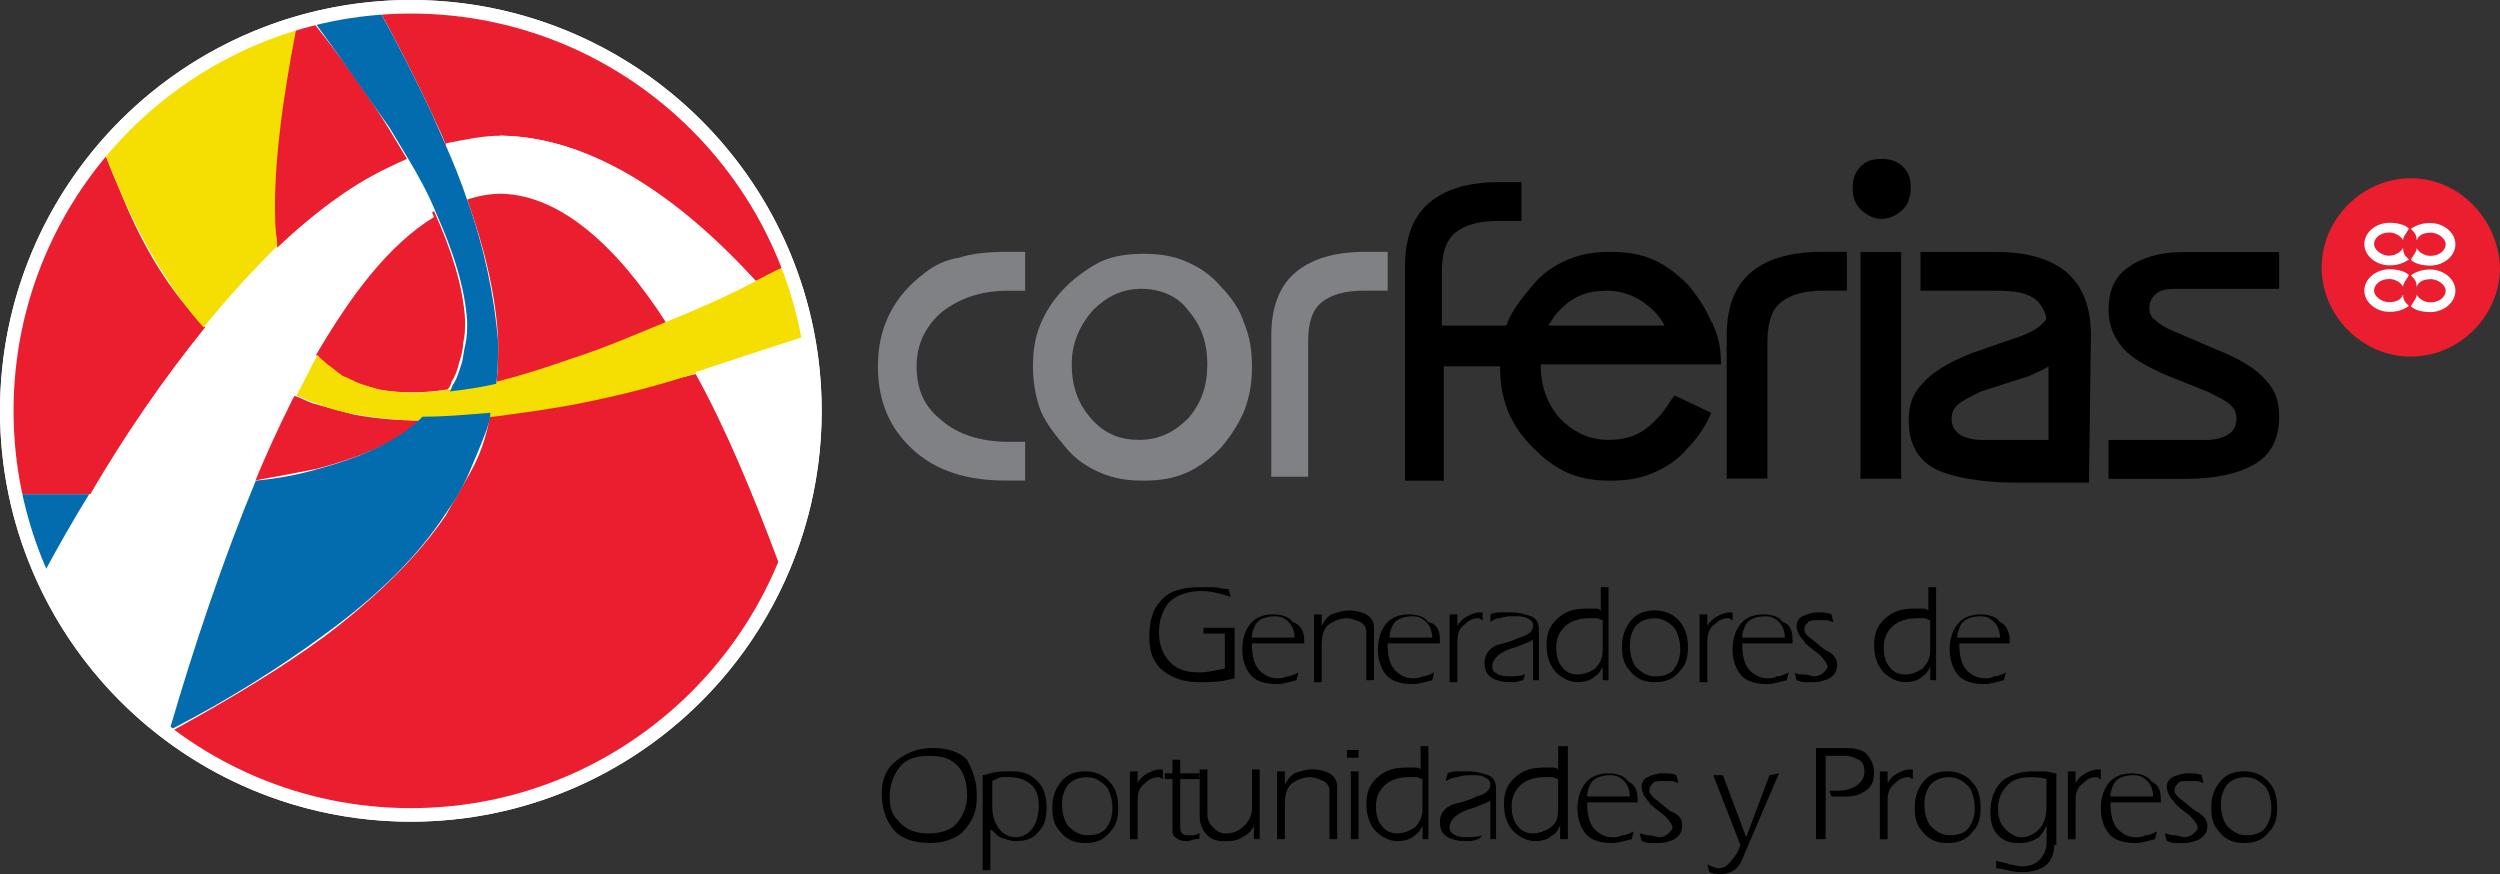 <?xml version="1.0" encoding="UTF-8"?>
<svg id="Layer_2" data-name="Layer 2" xmlns="http://www.w3.org/2000/svg" viewBox="0 0 300.54 105.07">
  <rect x="0" y="0" width="300.54" height="105.07" fill="#333333" stroke="none"/>
  <defs>
    <style>
      .cls-1 {
        fill: #f5df02;
      }

      .cls-2, .cls-3 {
        fill: #eb1e30;
      }

      .cls-3 {
        fill-rule: evenodd;
      }

      .cls-4 {
        fill: #fff;
      }

      .cls-5 {
        fill: #026caf;
      }

      .cls-6 {
        fill: #808184;
      }
    </style>
  </defs>
  <g id="Layer_1-2" data-name="Layer 1">
    <g>
      <circle class="cls-4" cx="49.39" cy="49.39" r="49.39"/>
      <g>
        <path d="M207.58,57.54v-17.24c0-3.26.93-5.82,2.8-7.46,1.86-1.63,4.66-2.56,8.62-2.56h3.03v4.66h-2.8c-2.33,0-3.96.47-5.13,1.4s-1.63,2.56-1.63,4.89v16.31h-4.89Z"/>
        <path d="M222.72,22.6c0-.93.23-1.86.93-2.56s1.4-.93,2.56-.93c.93,0,1.86.23,2.56.93.7.7.93,1.4.93,2.56,0,.93-.23,1.86-.93,2.56-.7.7-1.63,1.16-2.56,1.16s-1.86-.47-2.56-1.16-.93-1.63-.93-2.56"/>
        <rect x="223.66" y="30.29" width="4.89" height="27.26"/>
        <path d="M253.48,52.89h11.65c1.16,0,2.1-.23,2.8-.7.7-.47.93-1.16.93-1.86s-.23-1.16-.7-1.63c-.47-.47-1.4-.93-2.8-1.63l-4.66-1.86c-2.8-1.16-4.66-2.33-5.59-3.49s-1.63-2.56-1.63-4.43c0-2.33.7-3.96,2.33-5.13s3.73-1.86,6.76-1.86h11.42v4.43h-12.81c-.93,0-1.63.23-2.1.7-.47.47-.7.93-.7,1.63,0,.47.23,1.16.7,1.4.47.47,1.16.93,2.33,1.4l4.89,2.1c3.03,1.16,5.13,2.56,6.06,3.73,1.16,1.16,1.63,2.56,1.63,4.43,0,2.56-.93,4.43-2.8,5.59-1.86,1.16-4.66,1.86-8.62,1.86h-9.09v-4.66Z"/>
        <path d="M248.58,32.85c-1.86-1.63-4.66-2.56-8.62-2.56h-9.09v4.66h9.09c2.33,0,3.73.23,4.89,1.16.47.47.93,1.16,1.16,2.1,0,.23-.23.47-.47.7-.47.47-1.16.93-2.33,1.4l-6.06,2.1c-3.03,1.16-5.13,2.56-6.06,3.73-1.16,1.16-1.63,2.56-1.63,4.43,0,2.56.93,4.43,2.8,5.59,1.86,1.16,6.06,1.86,9.78,1.86h9.09l.23-17.71c0-3.26-.93-5.82-2.8-7.46M246.49,52.89h-8.15c-1.16,0-2.1-.23-2.8-.7-.7-.47-.93-1.16-.93-1.86s.23-1.16.7-1.63c.47-.47,1.4-.93,2.8-1.63l5.82-1.86c.93-.47,1.63-.7,2.33-1.16v8.85h.23Z"/>
        <path d="M199.19,50.32c-1.63,1.86-3.49,2.56-5.82,2.56s-4.19-.93-5.82-2.56c-1.63-1.86-2.33-3.96-2.33-6.52h21.67c0-1.63-.23-3.26-.93-4.66q0-.23-.23-.47c-.7-1.63-1.63-3.03-2.8-4.43-1.16-1.16-2.56-2.33-4.19-3.03-1.63-.7-3.26-.93-5.13-.93s-3.49.23-5.13.93c-1.63.7-3.03,1.63-4.19,3.03s-2.33,2.8-3.03,4.43q0,.23-.23.47h-7.69v-6.52c0-2.1.47-3.73,1.63-4.66s2.8-1.4,5.13-1.4h2.8v-4.66h-2.8c-3.73,0-6.52.93-8.39,2.56-1.86,1.63-2.8,4.19-2.8,7.46v25.86h4.66v-13.75h6.76c0,1.86.23,3.49.93,5.36.7,1.63,1.63,3.03,3.03,4.43,1.16,1.16,2.56,2.33,4.19,3.03,1.63.7,3.26.93,5.13.93s3.49-.23,5.13-.93,3.03-1.63,4.19-3.03c1.16-1.16,2.1-2.56,2.8-4.19l-4.43-2.1c-.7.93-1.16,1.86-2.1,2.8M187.31,37.51c1.63-1.86,3.49-2.56,5.82-2.56s4.19.93,5.82,2.56c.47.47.93,1.16,1.16,1.63h-13.98c.47-.7.7-1.16,1.16-1.63"/>
        <path class="cls-6" d="M123.24,34.95h-2.1c-3.26,0-5.82.93-7.92,2.56-1.86,1.63-3.03,3.73-3.03,6.52s.93,4.89,3.03,6.52c1.86,1.63,4.66,2.56,7.92,2.56h2.1v4.66h-2.33c-4.66,0-8.39-1.16-11.18-3.73-2.8-2.56-4.19-5.82-4.19-10.02,0-2.33.47-4.43,1.4-6.29.93-1.86,2.33-3.49,4.19-4.89,1.16-.93,2.56-1.63,4.19-1.86,1.4-.47,3.26-.7,5.59-.7h2.33v4.66Z"/>
        <path class="cls-6" d="M124.18,44.03c0-1.86.23-3.49.93-5.13.7-1.63,1.63-3.03,3.03-4.43,1.16-1.16,2.8-2.33,4.19-3.03,1.63-.7,3.26-.93,5.13-.93s3.49.23,5.13.93c1.63.7,3.03,1.63,4.19,3.03,1.16,1.16,2.33,2.8,2.8,4.43.7,1.63.93,3.49.93,5.13,0,1.86-.23,3.49-.93,5.36-.7,1.63-1.63,3.03-2.8,4.43-1.16,1.16-2.56,2.33-4.19,3.03s-3.26.93-5.13.93-3.49-.23-5.13-.93-3.03-1.63-4.19-3.03c-1.16-1.4-2.33-2.8-3.03-4.43-.7-1.86-.93-3.73-.93-5.36M128.84,43.8c0,2.56.7,4.66,2.33,6.52s3.49,2.56,5.82,2.56,4.19-.93,5.82-2.56c1.63-1.86,2.33-3.96,2.33-6.52s-.7-4.66-2.33-6.52c-1.16-1.63-3.26-2.56-5.59-2.56s-4.19.93-5.82,2.56c-1.63,1.86-2.56,3.96-2.56,6.52"/>
        <path class="cls-6" d="M152.83,57.54v-17.24c0-3.26.93-5.82,2.8-7.46,1.86-1.63,4.66-2.56,8.39-2.56h2.8v4.66h-2.8c-2.33,0-3.96.47-5.13,1.4s-1.63,2.56-1.63,4.66v16.31h-4.43v.23Z"/>
        <path d="M148.41,81.54c-1.63.47-3.03.47-4.19.47-1.86,0-3.26-.47-4.43-1.4-1.16-.93-1.63-2.33-1.63-3.96,0-2.1.47-3.49,1.4-4.43.93-1.16,2.56-1.63,4.66-1.63h1.63c.47,0,1.16.23,1.86.23l.23.93c-1.4-.47-2.56-.7-3.49-.7-1.63,0-3.03.47-3.96,1.4-.7.93-1.16,2.1-1.16,3.49,0,1.63.47,2.8,1.4,3.73s2.1,1.16,3.49,1.16c.93,0,1.86-.23,3.03-.47v-4.19h-2.56v-.7h3.73s0,6.06,0,6.06Z"/>
        <path d="M156.79,76.88v.47h-6.29c0,1.4.23,2.56.93,3.26.47.47,1.16.93,2.1.93.47,0,.7,0,1.16-.23.47,0,.93-.23,1.4-.47l-.23.93c-.93.23-1.63.47-2.33.47-1.16,0-2.33-.23-3.03-.93-.7-.7-1.16-1.86-1.16-3.26s.47-2.56,1.16-3.26c.7-.7,1.63-.93,2.56-.93s1.86.23,2.33.93c.93.23,1.4,1.16,1.4,2.1M155.63,76.65c0-.7-.23-1.4-.7-1.86-.47-.47-.93-.7-1.63-.7-.93,0-1.86.23-2.33.93-.23.47-.47.93-.47,1.63,0,0,5.13,0,5.13,0Z"/>
        <path d="M165.18,81.77h-.93v-5.82c0-.47-.23-.93-.7-1.16-.47-.23-1.16-.47-1.63-.47-.7,0-1.4.23-2.1.7s-.93,1.4-.93,2.56v4.43h-.93v-8.15h.93v1.4c.23-.47.47-.93,1.16-1.4.7-.23,1.4-.47,2.1-.47.93,0,1.63.23,2.1.47.7.47.93.93.93,1.63v6.29Z"/>
        <path d="M173.1,76.88v.47h-6.29c0,1.4.23,2.56.93,3.26.47.47,1.16.93,2.1.93.47,0,.7,0,1.16-.23.47,0,.93-.23,1.4-.47l-.23.93c-.93.23-1.63.47-2.33.47-1.16,0-2.33-.23-3.03-.93-.7-.7-1.16-1.86-1.16-3.26s.47-2.56,1.16-3.26c.7-.7,1.63-.93,2.56-.93s1.86.23,2.33.93c1.16.23,1.4,1.16,1.4,2.1M172.17,76.65c0-.7-.23-1.4-.7-1.86-.47-.47-.93-.7-1.63-.7-.93,0-1.86.23-2.33.93-.23.47-.47.93-.47,1.63,0,0,5.13,0,5.13,0Z"/>
        <path d="M178.23,74.55c-.23,0-.23-.23-.47-.23-.7,0-1.16.23-1.63.7-.7.47-.93,1.16-.93,2.1v4.89h-.93v-8.15h.93v1.4c.23-.47.7-.93,1.16-1.16s.93-.47,1.4-.47h.47v.93Z"/>
        <path d="M185.22,81.77h-.93v-4.89c-.23.23-.93.47-2.1.93-1.86.47-2.8,1.4-2.8,2.33,0,.47.23.7.7.93s.93.23,1.4.23c.7,0,1.16,0,1.86-.23l-.23.7c-.23,0-.7.23-.93.23h-.93c-.7,0-1.4-.23-1.86-.47-.7-.47-.93-.93-.93-1.86s.47-1.63,1.4-2.1c.93-.23,1.86-.47,2.8-.93.93-.23,1.63-.7,1.63-1.4,0-.47-.23-.7-.7-.93s-.93-.23-1.63-.23c-.47,0-.93,0-1.63.23-.47,0-.93.23-1.16.47v-.93c.47-.23.93-.23,1.16-.23h1.4c.93,0,1.63.23,2.33.47.7.23.93.93.93,1.63v6.06h.23Z"/>
        <path d="M193.6,81.77h-.93v-1.63c-.23.47-.47.93-.93,1.16-.47.47-1.16.7-2.1.7s-1.86-.47-2.56-1.16c-.7-.7-1.16-1.86-1.16-3.26,0-1.63.47-2.56,1.63-3.49.93-.7,1.86-.93,3.26-.93h.93c.23,0,.47,0,.7.23v-2.8h.93v11.18h.23ZM192.67,78.28v-3.73c-.23,0-.47-.23-.7-.23h-.93c-.93,0-1.86.23-2.56.7-.93.7-1.4,1.63-1.4,2.8,0,.93.23,1.86.7,2.33.47.7,1.16.93,1.86.93s1.4-.23,2.1-.7c.47-.47.93-1.16.93-2.1"/>
        <path d="M202.92,77.81c0,1.16-.23,2.1-.93,2.8-.7.93-1.63,1.4-3.03,1.4s-2.33-.47-3.03-1.4c-.7-.7-.93-1.63-.93-2.8s.23-2.1.93-3.03c.7-.93,1.63-1.4,3.03-1.4,1.16,0,2.33.47,3.03,1.4.7.93.93,1.86.93,3.03M201.99,78.05c0-.93-.23-1.86-.7-2.56-.7-.7-1.4-1.16-2.33-1.16s-1.63.23-2.33.93c-.47.7-.7,1.4-.7,2.33s.23,1.86.7,2.56c.7.7,1.4,1.16,2.33,1.16s1.86-.23,2.33-.93c.47-.7.7-1.4.7-2.33"/>
        <path d="M208.28,74.55c-.23,0-.23-.23-.47-.23-.7,0-1.16.23-1.63.7-.7.47-.93,1.16-.93,2.1v4.89h-.93v-8.15h.93v1.4c.23-.47.7-.93,1.16-1.16s.93-.47,1.4-.47h.47v.93Z"/>
        <path d="M215.5,76.88v.47h-6.06c0,1.4.23,2.56.93,3.26.47.47,1.16.93,2.1.93.47,0,.7,0,1.16-.23.47,0,.93-.23,1.4-.47l-.23.93c-.93.23-1.63.47-2.33.47-1.16,0-2.33-.23-3.03-.93-.7-.7-1.16-1.86-1.16-3.26s.47-2.56,1.16-3.26c.7-.7,1.63-.93,2.56-.93s1.86.23,2.33.93c.93.23,1.16,1.16,1.16,2.1M214.57,76.65c0-.7-.23-1.4-.7-1.86-.47-.47-.93-.7-1.63-.7-.93,0-1.86.23-2.33.93-.23.47-.47.93-.47,1.63,0,0,5.13,0,5.13,0Z"/>
        <path d="M220.86,79.91c0,.7-.23,1.16-.93,1.63-.47.23-1.16.47-1.86.47h-1.16c-.47,0-.7-.23-.93-.23l-.23-.93c.23.23.7.23,1.16.23s.93.23,1.16.23c.47,0,.93-.23,1.16-.47.23-.23.47-.47.47-.7s-.23-.7-.93-1.4c-1.16-.93-1.86-1.4-1.86-1.63-.7-.7-.93-1.4-.93-1.86s.23-.93.7-1.16c.47-.23,1.16-.47,1.86-.47.47,0,1.16,0,1.63.23l.23.93c-.23,0-.47-.23-.93-.23h-.93c-.47,0-.93,0-1.16.23s-.47.47-.47.93c0,.23.23.7.93,1.16,1.16.93,1.63,1.4,1.86,1.4.93.47,1.16,1.16,1.16,1.63"/>
        <path d="M232.98,81.77h-.93v-1.63c-.23.47-.47.93-.93,1.16-.47.47-1.16.7-2.1.7s-1.86-.47-2.56-1.16c-.7-.7-1.16-1.86-1.16-3.26,0-1.63.47-2.56,1.63-3.49.93-.7,1.86-.93,3.26-.93h.93c.23,0,.47,0,.7.23v-2.8h.93v11.18h.23ZM232.04,78.28v-3.73c-.23,0-.47-.23-.7-.23h-.93c-.93,0-1.86.23-2.56.7-.93.7-1.4,1.63-1.4,2.8,0,.93.23,1.86.7,2.33.47.7,1.16.93,1.86.93s1.4-.23,2.1-.7c.47-.47.93-1.16.93-2.1"/>
        <path d="M241.6,76.88v.47h-6.06c0,1.4.23,2.56.93,3.26.47.47,1.16.93,2.1.93.47,0,.7,0,1.16-.23.47,0,.93-.23,1.4-.47l-.23.93c-.93.23-1.63.47-2.33.47-1.16,0-2.33-.23-3.03-.93-.7-.7-1.16-1.86-1.16-3.26s.47-2.56,1.16-3.26c.7-.7,1.63-.93,2.56-.93s1.86.23,2.33.93c.7.23,1.16,1.16,1.16,2.1M240.43,76.65c0-.7-.23-1.4-.7-1.86-.47-.47-.93-.7-1.63-.7-.93,0-1.86.23-2.33.93-.23.47-.47.93-.47,1.63,0,0,5.13,0,5.13,0Z"/>
        <path d="M117.42,95.29c0,.93,0,1.63-.23,2.33-.23.93-.93,1.86-1.63,2.56-.93.7-2.1,1.16-3.73,1.16-1.86,0-3.49-.47-4.43-1.63s-1.4-2.56-1.4-4.43c0-1.4.47-2.8,1.63-3.73,1.16-.93,2.56-1.63,4.43-1.63s3.26.47,4.19,1.4c.47.93,1.16,2.33,1.16,3.96M116.25,95.52c0-1.63-.47-2.8-1.16-3.49-.93-.93-1.86-1.16-3.49-1.16s-2.8.47-3.49,1.4c-.7.93-1.16,2.1-1.16,3.49,0,1.16.23,2.1.93,2.8.93,1.16,2.1,1.63,3.73,1.63s3.03-.47,3.73-1.63c.47-.7.93-1.63.93-3.03"/>
        <path d="M125.81,97.15c0,1.16-.23,2.1-.93,2.8-.7.93-1.63,1.16-2.8,1.16-.7,0-1.16-.23-1.86-.47-.47-.23-.7-.7-1.16-.93v4.89h-.93v-11.42c.47,0,.7-.23.93-.23.93-.23,1.63-.23,2.33-.23,1.4,0,2.33.23,3.03.93.93.7,1.4,1.86,1.4,3.49M124.87,96.68c0-1.16-.47-2.1-1.16-2.56-.7-.47-1.4-.7-2.33-.7h-.93c-.23,0-.7.23-1.16.47v3.26c0,.7.23,1.63.7,2.33s1.16,1.16,2.1,1.16,1.63-.47,2.1-1.16c.47-.7.7-1.63.7-2.8"/>
        <path d="M134.43,97.15c0,1.16-.23,2.1-.93,2.8-.7.93-1.63,1.4-3.03,1.4s-2.33-.47-3.03-1.4c-.7-.7-.93-1.63-.93-2.8s.23-2.1.93-3.03c.7-.93,1.63-1.4,3.03-1.4,1.16,0,2.33.47,3.03,1.4.7.7.93,1.86.93,3.03M133.73,97.15c0-.93-.23-1.86-.7-2.56-.7-.7-1.4-1.16-2.33-1.16s-1.63.23-2.33.93c-.47.7-.7,1.4-.7,2.33s.23,1.86.7,2.56c.7.7,1.4,1.16,2.33,1.16s1.86-.23,2.33-.93.7-1.4.7-2.33"/>
        <path d="M139.79,93.66c-.23,0-.23-.23-.47-.23-.7,0-1.16.23-1.63.7-.7.47-.93,1.16-.93,2.1v4.66h-.93v-8.15h.93v1.4c.23-.47.7-.93,1.16-1.16s.93-.47,1.4-.47h.47v1.16Z"/>
        <path d="M144.21,100.65c0,.23-.23.23-.47.23s-.7.23-.93.23c-.47,0-.93,0-1.16-.23-.47-.23-.7-.47-.7-.93v-6.29h-.93v-.7h.93v-1.63h.93v1.63h2.33v.7h-2.33v5.59c0,.47,0,.7.23.93.23.23.47.23.7.23h.7c.23,0,.47-.23.7-.23,0,0,0,.47,0,.47Z"/>
        <path d="M151.67,100.88h-.93v-1.63c-.23.47-.47.93-1.4,1.4-.7.47-1.4.47-2.33.47-.7,0-1.4-.23-1.86-.7s-.93-1.16-.93-2.33v-5.59h.93v5.36c0,.7.23,1.16.7,1.63s.93.7,1.4.7c.93,0,1.63-.23,2.33-.93.7-.7.93-1.4.93-2.1v-4.66h.93v8.39h.23Z"/>
        <path d="M160.75,100.88h-.93v-5.82c0-.47-.23-.93-.7-1.16-.47-.23-1.16-.47-1.63-.47-.7,0-1.4.23-2.1.7s-.93,1.4-.93,2.56v4.19h-.93v-8.15h.93v1.63c.23-.47.47-.93,1.16-1.4.7-.23,1.4-.47,2.1-.47.93,0,1.63.23,2.1.47.7.47.93.93.93,1.63v6.29Z"/>
        <path d="M163.32,91.09h-1.4v-.93h1.4v.93ZM163.32,100.88h-.93v-8.15h.93v8.15Z"/>
        <path d="M171.94,100.88h-.93v-1.63c-.23.47-.47.93-.93,1.16-.47.47-1.16.7-2.1.7s-1.86-.47-2.56-1.16c-.7-.7-1.16-1.86-1.16-3.26,0-1.63.47-2.56,1.63-3.49.93-.7,1.86-.93,3.26-.93h.93c.23,0,.47,0,.7.23v-2.8h.93v11.18h.23ZM171,97.38v-3.73c-.23,0-.47-.23-.7-.23h-.93c-.93,0-1.86.23-2.56.7-.93.7-1.4,1.63-1.4,2.8,0,.93.23,1.86.7,2.33.47.7,1.16.93,1.86.93s1.4-.23,2.1-.7c.47-.47.93-1.16.93-2.1"/>
        <path d="M180.09,100.88h-.93v-4.66c-.23.23-.93.47-2.1.93-1.86.47-2.8,1.4-2.8,2.33,0,.47.23.7.7.93s.93.23,1.4.23c.7,0,1.16,0,1.86-.23l-.47.47c-.23,0-.7.23-.93.23h-.93c-.7,0-1.4-.23-1.86-.47-.7-.47-.93-.93-.93-1.86s.47-1.63,1.63-2.1c.93-.23,1.86-.47,2.8-.93.93-.23,1.63-.7,1.63-1.4,0-.47-.23-.7-.7-.93s-.93-.23-1.63-.23c-.47,0-.93,0-1.63.23-.47,0-.93.23-1.4.47l.23-.93c.47-.23.93-.23,1.16-.23h1.4c.93,0,1.63.23,2.33.47.7.23.93.93.93,1.63v6.06h.23Z"/>
        <path d="M188.48,100.88h-.93v-1.63c-.23.47-.47.93-.93,1.16-.47.47-1.16.7-2.1.7s-1.86-.47-2.56-1.16c-.7-.7-1.16-1.86-1.16-3.26,0-1.63.47-2.56,1.63-3.49.93-.7,1.86-.93,3.26-.93h.93c.23,0,.47,0,.7.23v-2.8h1.16v11.18ZM187.31,97.38v-3.73c-.23,0-.47-.23-.7-.23h-.93c-.93,0-1.86.23-2.56.7-.93.7-1.4,1.63-1.4,2.8,0,.93.23,1.86.7,2.33.47.7,1.16.93,1.86.93s1.4-.23,2.1-.7c.7-.47.93-1.16.93-2.1"/>
        <path d="M196.86,95.99v.47h-6.06c0,1.4.23,2.56.93,3.26.47.47,1.16.93,2.1.93.47,0,.7,0,1.16-.23.47,0,.93-.23,1.4-.47l-.23.93c-.93.23-1.63.47-2.33.47-1.16,0-2.33-.23-3.03-.93-.7-.7-1.16-1.86-1.16-3.26s.47-2.56,1.16-3.26c.7-.7,1.63-.93,2.56-.93s1.86.23,2.33.93c.93.47,1.16,1.16,1.16,2.1M195.93,95.75c0-.7-.23-1.4-.7-1.86-.47-.47-.93-.7-1.63-.7-.93,0-1.86.23-2.33.93-.23.47-.47.93-.47,1.63,0,0,5.13,0,5.13,0Z"/>
        <path d="M202.22,99.25c0,.7-.23,1.16-.93,1.63-.47.23-1.16.47-1.86.47h-1.16c-.47,0-.7-.23-.93-.23l-.23-.93c.23,0,.7.23,1.16.23s.93.23,1.16.23c.47,0,.93-.23,1.16-.47.23-.23.47-.47.47-.7s-.23-.7-.93-1.4c-1.16-.93-1.86-1.4-1.86-1.63-.7-.7-.93-1.4-.93-1.86s.23-.93.7-1.16c.47-.23,1.16-.47,1.86-.47.47,0,1.16,0,1.63.23l.23.93c-.23,0-.47-.23-.93-.23h-.93c-.47,0-.93,0-1.16.23s-.47.47-.47.93c0,.23.23.7.93,1.16,1.16.93,1.63,1.4,1.86,1.4.93.47,1.16.93,1.16,1.63"/>
        <path d="M213.87,92.96l-4.19,9.78c-.23.7-.47,1.16-.93,1.63-.47.47-1.16.7-1.86.7-.47,0-.93,0-1.4-.23l-.23-.93c.47.23.93.47,1.4.47.7,0,1.16-.47,1.86-1.4.23-.23.47-.7.7-1.4l-3.26-8.39h1.16l2.8,7.46,2.8-7.46,1.16-.23Z"/>
        <path d="M225.29,92.96c0,1.16-.47,1.86-1.4,2.33-.7.47-1.63.47-2.56.47h-1.16l-.23-.7h.93c.93,0,1.63-.23,2.1-.47.7-.47,1.16-.93,1.16-1.86,0-.7-.23-1.16-.7-1.4-.47-.23-.93-.47-1.63-.47h-2.33v10.02h-1.16v-10.95h3.73c.93,0,1.63.23,2.1.47.7.7,1.16,1.4,1.16,2.56"/>
        <path d="M229.95,93.66c-.23,0-.23-.23-.47-.23-.7,0-1.16.23-1.63.7-.7.47-.93,1.16-.93,2.1v4.66h-.93v-8.15h.93v1.4c.23-.47.7-.93,1.16-1.16s.93-.47,1.4-.47h.47v1.16Z"/>
        <path d="M238.1,97.15c0,1.16-.23,2.1-.93,2.8-.7.93-1.63,1.4-3.03,1.4s-2.33-.47-3.03-1.4c-.7-.7-.93-1.63-.93-2.8s.23-2.1.93-3.03c.7-.93,1.63-1.4,3.03-1.4,1.16,0,2.33.47,3.03,1.4.7.7.93,1.86.93,3.03M237.4,97.15c0-.93-.23-1.86-.7-2.56-.7-.7-1.4-1.16-2.33-1.16s-1.63.23-2.33.93c-.47.7-.7,1.4-.7,2.33s.23,1.86.7,2.56c.7.7,1.4,1.16,2.33,1.16s1.86-.23,2.33-.93c.47-.7.7-1.4.7-2.33"/>
        <path d="M246.95,101.58c0,1.16-.47,2.1-1.16,2.56-.7.47-1.63.7-2.56.7-.47,0-1.16,0-1.86-.23-.23,0-.7-.23-1.4-.23v-.93c.47.23,1.16.23,1.63.47.47,0,.93.23,1.4.23.93,0,1.63-.23,2.1-.7.47-.47.93-1.16.93-2.1v-2.1c-.23.47-.47.93-.93,1.4-.7.47-1.4.7-2.33.7-1.16,0-1.86-.23-2.56-.93-.7-.7-.93-1.63-.93-2.8,0-1.63.47-2.8,1.4-3.73.93-.7,2.1-1.16,3.73-1.16h1.4c.47,0,.93.23,1.4.23v8.62h-.23ZM246.02,96.92v-3.26c-.7-.23-1.4-.23-1.86-.23-1.16,0-2.1.23-2.8.93-.7.7-1.16,1.63-1.16,2.8s.23,1.86.93,2.56c.47.47,1.16.93,1.86.93s1.4-.23,2.1-.93c.7-.7.93-1.63.93-2.8"/>
        <path d="M252.55,93.66c-.23,0-.23-.23-.47-.23-.7,0-1.16.23-1.63.7-.7.47-.93,1.16-.93,2.1v4.66h-.93v-8.15h.93v1.4c.23-.47.7-.93,1.16-1.16s.93-.47,1.4-.47h.47v1.16Z"/>
        <path d="M259.77,95.99v.47h-6.06c0,1.4.23,2.56.93,3.26.47.47,1.16.93,2.1.93.47,0,.7,0,1.16-.23.47,0,.93-.23,1.4-.47l-.23.93c-.93.23-1.63.47-2.33.47-1.16,0-2.33-.23-3.03-.93-.7-.7-1.16-1.86-1.16-3.26s.47-2.56,1.16-3.26c.7-.7,1.63-.93,2.56-.93s1.86.23,2.33.93c.93.47,1.16,1.16,1.16,2.1M258.84,95.75c0-.7-.23-1.4-.7-1.86-.47-.47-.93-.7-1.63-.7-.93,0-1.86.23-2.33.93-.23.47-.47.93-.47,1.63,0,0,5.13,0,5.13,0Z"/>
        <path d="M265.36,99.25c0,.7-.23,1.16-.93,1.63-.47.23-1.16.47-1.86.47h-1.16c-.47,0-.7-.23-.93-.23l-.23-.93c.23,0,.7.23,1.16.23s.93.23,1.16.23c.47,0,.93-.23,1.16-.47.23-.23.47-.47.47-.7s-.23-.7-.93-1.4c-1.16-.93-1.86-1.4-1.86-1.63-.7-.7-.93-1.4-.93-1.86s.23-.93.7-1.16c.47-.23,1.16-.47,1.86-.47.47,0,1.16,0,1.63.23l.23.93c-.23,0-.47-.23-.93-.23h-.93c-.47,0-.93,0-1.16.23s-.47.47-.47.93c0,.23.23.7.93,1.16,1.16.93,1.63,1.4,1.86,1.4.7.47,1.16.93,1.16,1.63"/>
        <path d="M273.75,97.15c0,1.16-.23,2.1-.93,2.8-.7.93-1.63,1.4-3.03,1.4s-2.33-.47-3.03-1.4c-.7-.7-.93-1.63-.93-2.8s.23-2.1.93-3.03c.7-.93,1.63-1.4,3.03-1.4,1.16,0,2.33.47,3.03,1.4.7.7.93,1.86.93,3.03M273.05,97.15c0-.93-.23-1.86-.7-2.56-.7-.7-1.4-1.16-2.33-1.16s-1.63.23-2.33.93c-.47.7-.7,1.4-.7,2.33s.23,1.86.7,2.56c.7.7,1.4,1.16,2.33,1.16s1.86-.23,2.33-.93.7-1.4.7-2.33"/>
        <path class="cls-2" d="M50.79,50.56c-2.8,0-5.59-.23-8.15-.7-1.86-.47-3.49-.93-5.13-1.4-.7-.23-1.4-.7-2.33-.93-1.63,3.26-3.26,6.76-4.66,10.25,2.56-.47,5.13-.93,7.46-1.4,5.36-1.4,9.78-3.26,12.81-5.82M53.58,17.47c2.1-.7,4.43-.93,6.76-1.16,10.72.23,21.2,7.22,30.52,17.47,1.16-.47,2.33-1.16,3.26-1.63C87.13,14.21,69.66,1.16,49.16,1.16c-1.16,0-2.33,0-3.49.23,2.33,4.19,4.43,8.39,6.29,12.35.47,1.16,1.16,2.33,1.63,3.73M68.73,43.33c3.73-1.16,7.46-2.8,11.42-4.43-5.82-9.09-12.58-15.38-19.8-15.61-1.4,0-2.8.23-4.19.7,2.1,5.82,3.49,11.65,3.73,17.01,0,1.86,0,3.49-.23,5.13,3.03-.93,6.06-1.86,9.09-2.8M14.68,23.53c-.7-1.63-1.4-3.26-2.1-5.13C5.59,26.79,1.4,37.51,1.4,49.16c0,3.49.47,6.99,1.16,10.25h8.39c4.19-6.99,8.85-13.98,13.75-20.04-4.19-4.19-7.46-9.55-10.02-15.84M33.32,29.82c4.89-4.66,10.25-8.39,15.61-10.72-.7-1.16-1.4-2.33-2.1-3.49-2.56-4.19-5.59-8.39-9.09-12.81-.7.23-1.4.47-2.33.7-1.63,8.39-2.8,16.77-2.56,23.53.23.7.47,1.86.47,2.8M37.97,42.63c.47.47.7.93,1.16,1.16.47.47,1.16.93,1.86,1.4s1.4.7,2.1.93,1.63.47,2.33.7c2.56.47,5.36.47,8.39,0,.23-.23.47-.7.47-.93.47-.7.7-1.4.93-2.33.23-.7.47-1.63.47-2.33.23-.93.23-1.63.23-2.8-.23-3.96-1.63-8.39-3.73-13.05-5.13,3.49-9.78,9.78-14.21,17.24M69.43,48.23c-3.49.7-7.22,1.4-10.48,1.63-.23.7-.23,1.4-.47,2.1-.47,1.86-1.16,3.49-2.1,5.13s-1.86,3.26-2.8,4.89c-3.49,5.13-8.62,10.02-14.44,14.44-5.36,3.96-11.65,7.69-18.41,11.42,7.92,6.06,17.94,9.55,28.66,9.55,20.04,0,37.04-12.11,44.27-29.59-3.03-8.15-6.29-16.08-10.02-22.83-4.89,1.16-9.55,2.33-14.21,3.26"/>
        <path class="cls-1" d="M35.65,3.26c-9.09,2.56-17.24,7.92-23.06,15.14.7,1.86,1.4,3.49,2.1,5.13,2.8,6.29,6.06,11.65,9.78,15.84,2.8-3.49,5.82-6.76,8.85-9.78,0-.93-.23-1.86-.23-3.03-.23-6.76.93-14.91,2.56-23.3M96.45,40.54c-.47-2.8-1.4-5.82-2.33-8.39-1.16.47-2.33,1.16-3.26,1.63-3.49,1.86-7.22,3.49-10.72,4.89-3.96,1.63-7.69,3.26-11.42,4.43-3.26,1.16-6.29,2.1-9.09,2.8-1.86.47-3.96.93-5.59.93-3.03.47-5.82.47-8.39,0-.93-.23-1.63-.47-2.33-.7-.7-.23-1.4-.7-2.1-.93-.7-.47-1.16-.93-1.86-1.4-.47-.47-.93-.7-1.16-1.16-.93,1.63-1.63,3.26-2.56,4.89.7.23,1.4.7,2.33.93,1.63.7,3.49,1.16,5.13,1.4,2.56.47,5.36.7,8.15.7,2.56,0,5.36-.23,8.15-.47,3.49-.47,6.99-.93,10.48-1.63,4.66-.93,9.32-2.1,14.21-3.73,3.73-1.16,8.15-2.56,12.35-4.19h0Z"/>
        <path class="cls-4" d="M60.34,16.31c-2.33,0-4.43.47-6.76.93.93,2.1,1.86,4.43,2.56,6.52,1.4-.47,2.8-.7,4.19-.7,7.46.23,13.98,6.52,19.8,15.61,3.49-1.63,6.99-3.26,10.72-4.89-9.55-10.25-19.8-17.24-30.52-17.47M96.45,40.54c-4.43,1.4-8.62,2.8-12.81,4.19,3.73,6.99,6.99,14.91,10.02,22.83,2.33-5.59,3.73-11.88,3.73-18.41,0-2.8-.23-5.82-.93-8.62M33.32,29.82c-3.03,2.8-6.06,6.06-8.85,9.78-4.89,6.06-9.55,12.81-13.75,20.04-1.86,3.03-3.49,6.06-5.36,9.32,3.26,7.46,8.62,13.98,14.91,18.87,2.8-9.55,6.06-20.04,10.25-29.59,1.4-3.49,3.03-6.99,4.66-10.25.93-1.63,1.63-3.26,2.56-4.89,4.43-7.69,9.09-13.75,14.44-17.01-.93-2.1-2.1-4.43-3.49-6.76-5.13,1.86-10.48,5.82-15.38,10.48"/>
        <path class="cls-5" d="M56.15,24c-.7-2.1-1.63-4.43-2.56-6.52-.47-1.16-1.16-2.56-1.63-3.73-1.86-3.96-3.96-8.15-6.29-12.35-2.8.23-5.36.7-7.92,1.16,3.26,4.43,6.29,8.85,9.09,12.81.7,1.16,1.4,2.33,2.1,3.49,1.4,2.33,2.56,4.43,3.49,6.76,2.1,4.66,3.49,9.09,3.73,13.05,0,.93,0,1.86-.23,2.8-.23.93-.23,1.63-.47,2.33s-.47,1.63-.93,2.33c-.23.23-.23.7-.47.93,1.86-.23,3.73-.47,5.59-.93.23-1.63.23-3.26.23-5.13-.47-5.36-1.63-11.18-3.73-17.01M38.21,56.38c-2.33.7-4.89,1.16-7.46,1.4-3.96,9.55-7.46,20.04-10.25,29.59l.23.23c6.76-3.49,13.05-7.46,18.41-11.42,6.06-4.43,10.95-9.09,14.44-14.44,1.16-1.63,2.1-3.26,2.8-4.89.7-1.63,1.4-3.26,2.1-5.13.23-.7.47-1.4.47-2.1-2.8.23-5.36.47-8.15.47-3.03,3.03-7.46,4.89-12.58,6.29M2.33,59.41c.7,3.26,1.63,6.29,3.03,9.32,1.63-3.03,3.49-6.29,5.36-9.32H2.33"/>
        <path class="cls-4" d="M49.39,98.78C22.13,98.78,0,76.65,0,49.39S22.13,0,49.39,0s49.39,22.13,49.39,49.39-22.13,49.39-49.39,49.39M49.39,1.63C23.06,1.63,1.63,23.06,1.63,49.39s21.43,47.76,47.76,47.76,47.76-21.43,47.76-47.76S75.72,1.63,49.39,1.63"/>
        <path class="cls-3" d="M289.82,21.43c-5.82,0-10.72,4.89-10.72,10.72s4.89,10.72,10.72,10.72,10.72-4.89,10.72-10.72c-.23-5.82-4.89-10.72-10.72-10.72"/>
        <path class="cls-4" d="M292.15,33.55c.93,0,1.86.7,1.86,1.4s-.7,1.4-1.86,1.4c-.7,0-1.4-.47-1.63-.93,0,.47-.47.93-.7,1.4.47.47,1.4.7,2.33.7,1.63,0,3.03-1.16,3.03-2.56s-1.4-2.56-3.03-2.56c-.93,0-1.63.23-2.33.7.47.47.7.7.7,1.4.23-.7.93-.93,1.63-.93"/>
        <path class="cls-4" d="M287.26,36.34c-.93,0-1.86-.7-1.86-1.4s.7-1.4,1.86-1.4c.7,0,1.4.47,1.63.93,0-.47.47-.93.7-1.4-.47-.47-1.4-.7-2.33-.7-1.63,0-3.03,1.16-3.03,2.56s1.4,2.56,3.03,2.56c.93,0,1.63-.23,2.33-.7-.47-.47-.7-.7-.7-1.4-.23.7-.93.93-1.63.93"/>
        <path class="cls-4" d="M292.15,27.96c.93,0,1.86.7,1.86,1.4s-.7,1.4-1.86,1.4c-.7,0-1.4-.47-1.63-.93,0,.47-.47.93-.7,1.4.47.47,1.4.7,2.33.7,1.63,0,3.03-1.16,3.03-2.56s-1.4-2.56-3.03-2.56c-.93,0-1.63.23-2.33.7.47.47.7.7.7,1.4.23-.7.93-.93,1.63-.93"/>
        <path class="cls-4" d="M287.26,30.75c-.93,0-1.86-.7-1.86-1.4s.7-1.4,1.86-1.4c.7,0,1.4.47,1.63.93,0-.47.47-.93.7-1.4-.47-.47-1.4-.7-2.33-.7-1.63,0-3.03,1.16-3.03,2.56s1.4,2.56,3.03,2.56c.93,0,1.63-.23,2.33-.7-.47-.47-.7-.7-.7-1.4-.23.47-.93.93-1.63.93"/>
      </g>
    </g>
  </g>
</svg>